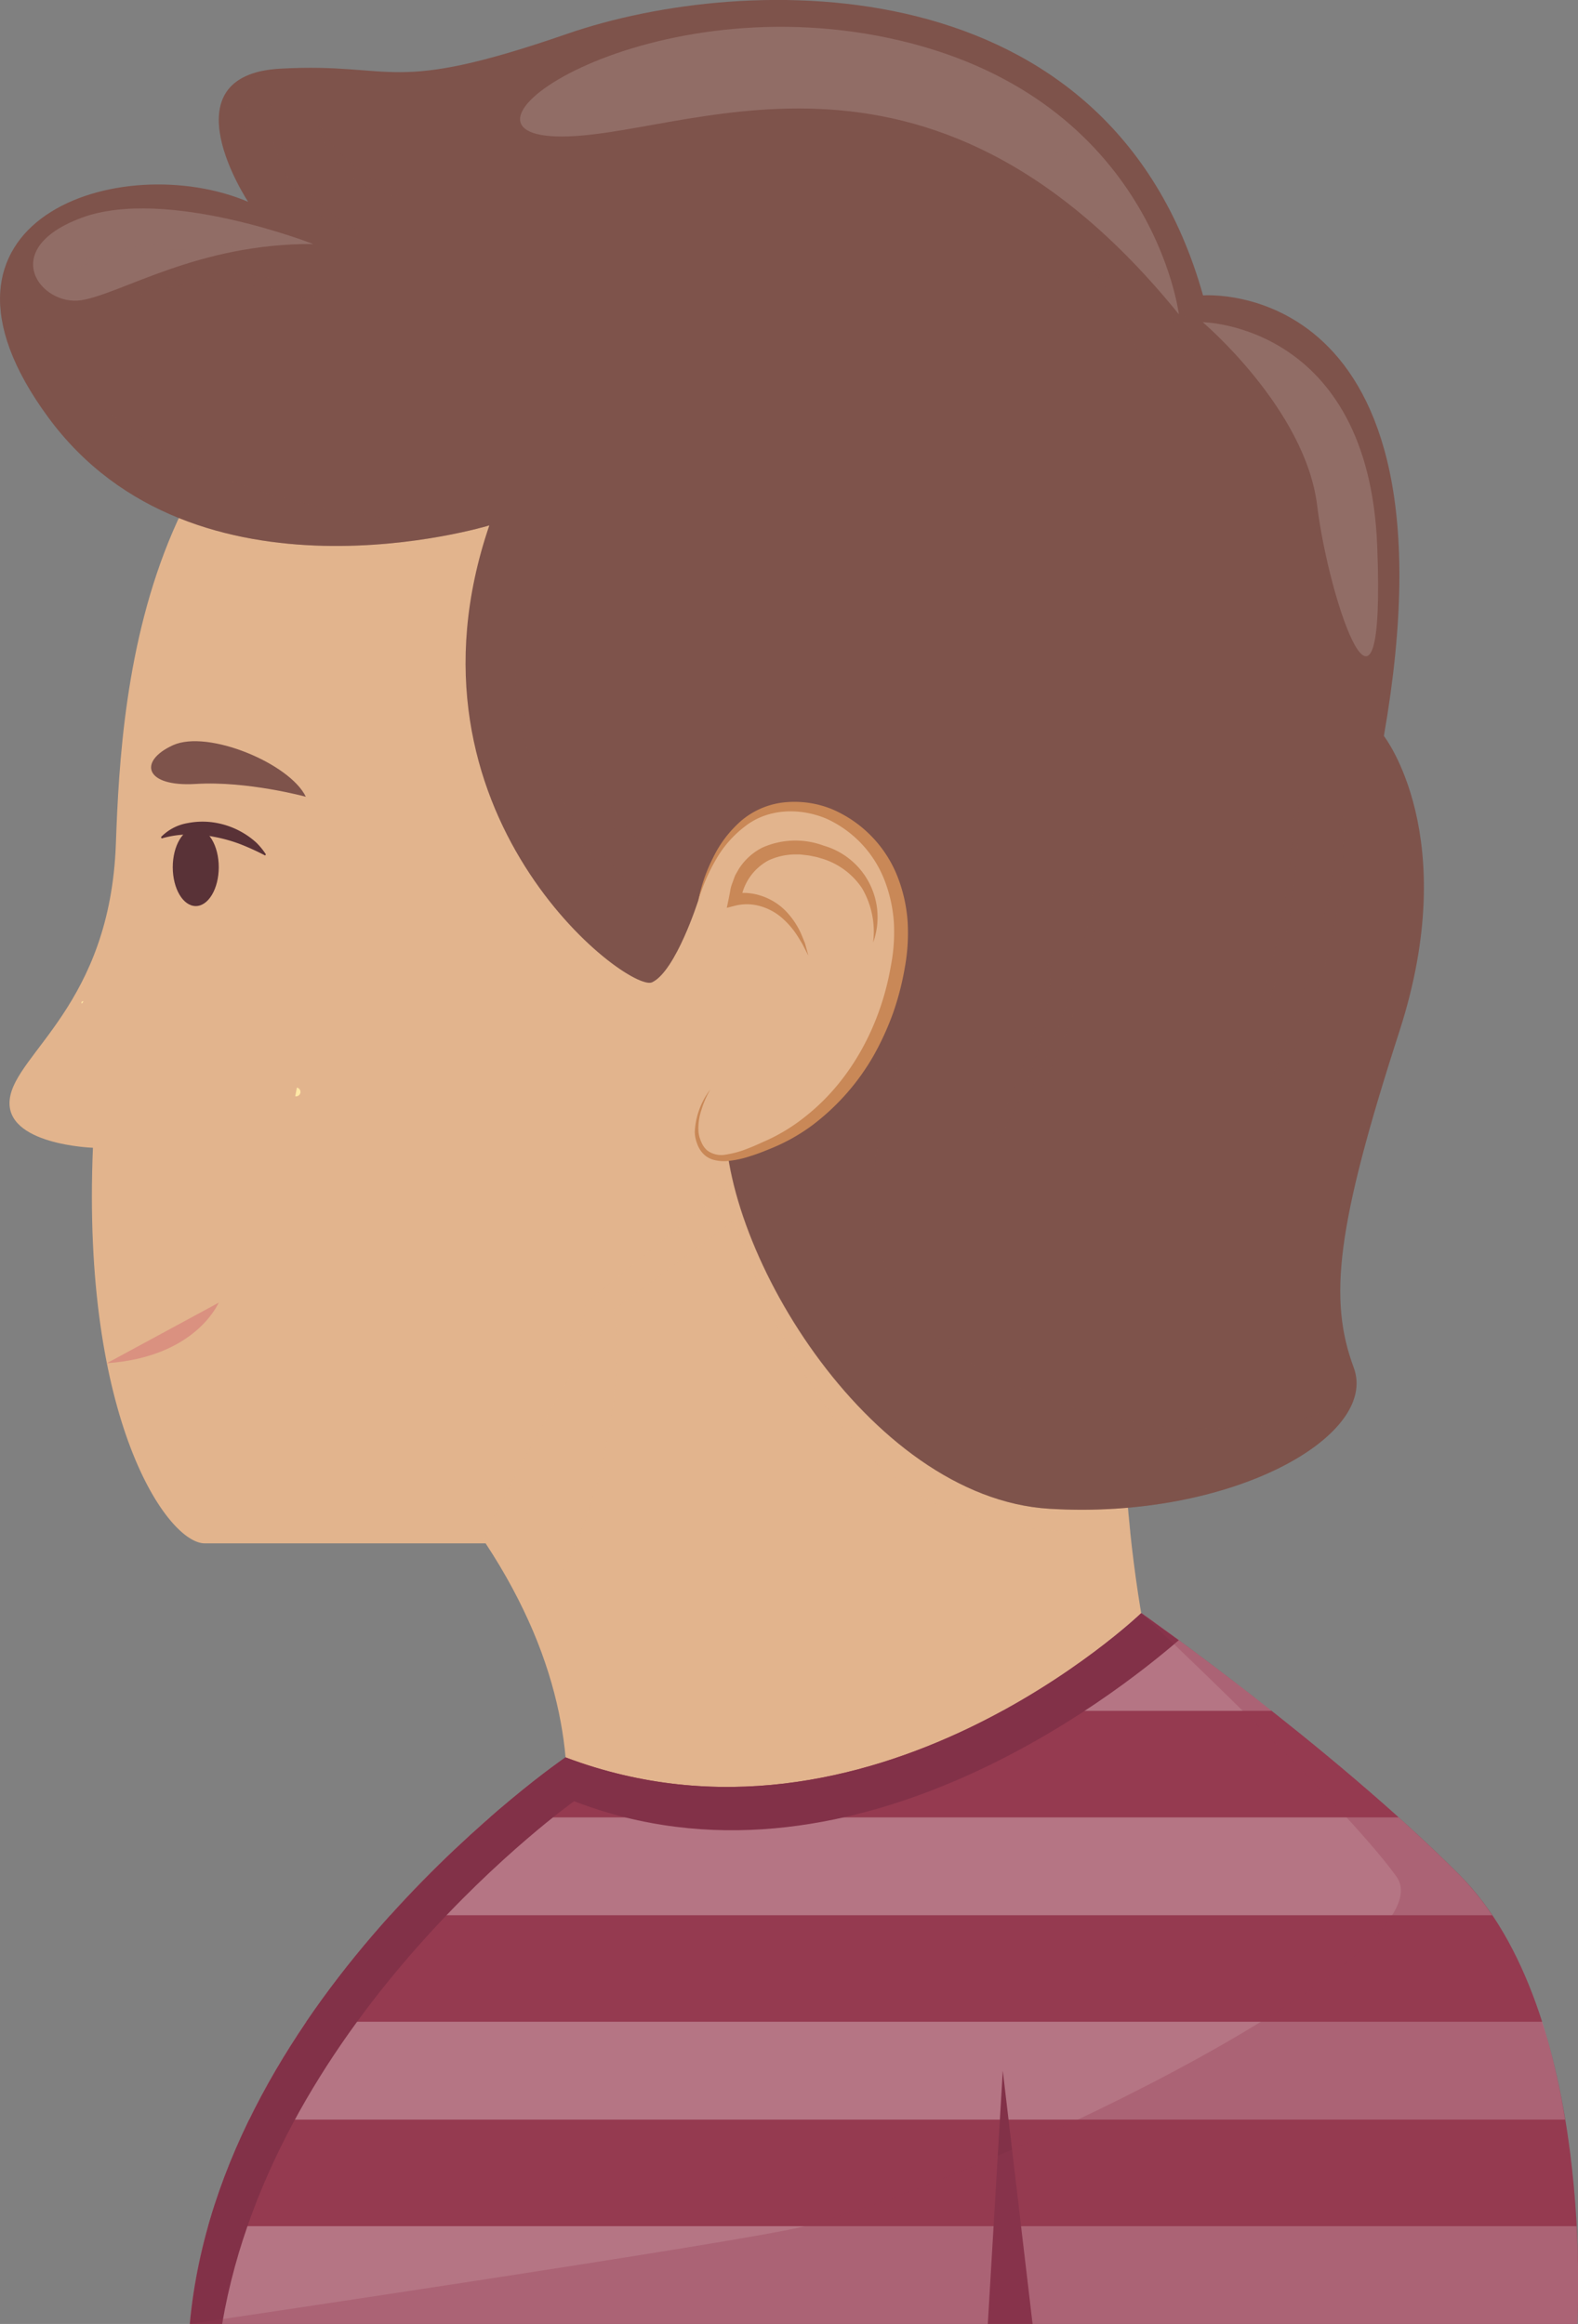 <svg xmlns="http://www.w3.org/2000/svg" viewBox="0 0 269.64 397.12"><rect x="0" y="0" width="269.64" height="397.12" fill="#808080" stroke="none"/><defs><style>.cls-1{isolation:isolate;}.cls-2{fill:#e2b48d;}.cls-12,.cls-14,.cls-3{opacity:0.3;}.cls-14,.cls-3{mix-blend-mode:multiply;}.cls-4{fill:#7e534b;}.cls-5{fill:#593237;}.cls-6{opacity:0.15;}.cls-12,.cls-6{mix-blend-mode:overlay;}.cls-7{fill:#fff;}.cls-8{fill:#ffe8a6;}.cls-9{fill:#c98857;}.cls-10{fill:#da9180;}.cls-11,.cls-14{fill:#953a50;}.cls-13{fill:#823148;}</style></defs><title>man</title><g class="cls-1"><g id="OBJECTS"><path class="cls-2" d="M206.34,387.17s21.55-30.37-5.88-72h-48c-6.37,0-21.06-21.07-19.1-67.6,0,0-15.19-.49-14.21-8.33s17.15-16.16,18.13-43.6,4.41-82.78,61.72-96.5,102.38-5.38,130.79,40.17S309.69,244.14,309.2,281.37s6.37,64.17,10.29,71.51C319.49,352.88,289.12,415.59,206.34,387.17Z" transform="translate(-117.48 -51.44)"/><g class="cls-3"><path class="cls-2" d="M317.93,246.33l-71.45,10.52.1-.09-1.66-5-27.29,22.33-1.43,9.73.47-.41c-4.31,7.47-11.58,20.42-16.86,31.72h.65A93.65,93.65,0,0,1,208,328.86c13.94-18,16.37-46.24,14.22-53.52L242.92,260c3.15,9.79,16.19,45.18,41.72,51a92.63,92.63,0,0,0,26,2.25,273.14,273.14,0,0,1-1.42-31.92C309.34,271.11,313.12,259.18,317.93,246.33Z" transform="translate(-117.48 -51.44)"/></g><path class="cls-4" d="M169.74,187.59s-10-2.73-18.8-2.19-9.86-3.91-3.9-6.62S167,181.9,169.74,187.59Z" transform="translate(-117.48 -51.44)"/><ellipse class="cls-5" cx="33.45" cy="148.19" rx="3.93" ry="6.64"/><path class="cls-5" d="M145,194.47a8.27,8.27,0,0,1,4.55-2.38,13.11,13.11,0,0,1,5.07,0,13.84,13.84,0,0,1,6.66,3.34,11.77,11.77,0,0,1,1.63,2l-.12.2a44.08,44.08,0,0,0-4.2-1.92,26.17,26.17,0,0,0-4.42-1.25,21.81,21.81,0,0,0-4.56-.42,16.71,16.71,0,0,0-4.52.68Z" transform="translate(-117.48 -51.44)"/><path class="cls-4" d="M236.8,205.3s-3.84,12.1-7.9,14-44.61-28.75-27.81-78.08c0,0-50.41,15.45-75.34-18.43s12.46-46.07,34.14-36.86c0,0-14.39-21.68,5.54-22.76s18.31,4.66,48.94-5.94S307.06,45,323.05,101.92c0,0,44.72-3.66,30.9,75.28,0,0,13.43,17.14,2.65,50.48s-12.14,45.8-7.8,57.46-20.87,26-52,24.12-57.19-45.81-55.29-68.57S236.8,205.3,236.8,205.3Z" transform="translate(-117.48 -51.44)"/><g class="cls-3"><path class="cls-4" d="M348.73,290.78c-28.63,13.09-71.17-2.95-78.55-19.43-8.43-18.81.56-31.45,3.64-52.05s-16.57-29.44-16.57-29.44c-5.29,6.61-11.06,17.94-14.92,31.6,0,5.68-.27,12.21-.86,19.23-1.9,22.76,24.12,66.67,55.29,68.57C323,310.85,345,300.92,348.73,290.78Z" transform="translate(-117.48 -51.44)"/><path class="cls-4" d="M132.62,118.51c-7.54-8-11.88-15.23-14.34-21.21-2,6.37-.36,14.86,7.47,25.49,24.93,33.88,75.34,18.43,75.34,18.43S154.52,141.83,132.62,118.51Z" transform="translate(-117.48 -51.44)"/><path class="cls-4" d="M162.34,63.56c-15.22,3.12-2.45,22.37-2.45,22.37S156.56,72.69,162.34,63.56Z" transform="translate(-117.48 -51.44)"/></g><g class="cls-3"><path class="cls-4" d="M162.27,94.85A47.66,47.66,0,0,0,127.07,98c-.35.17-.08.69.27.53A49.61,49.61,0,0,1,162,96.18C162.82,96.43,163.1,95.09,162.27,94.85Z" transform="translate(-117.48 -51.44)"/><path class="cls-4" d="M178.32,90.57a28,28,0,0,1-14.44-21.11c0-.3-.52-.26-.52,0a24.15,24.15,0,0,0,14.37,22.21A.64.64,0,0,0,178.32,90.57Z" transform="translate(-117.48 -51.44)"/><path class="cls-4" d="M185.12,83.7a23.9,23.9,0,0,1-13-10.8c-.08-.14-.33-.09-.29.09a16.87,16.87,0,0,0,12.85,12C185.4,85.11,185.87,84,185.12,83.7Z" transform="translate(-117.48 -51.44)"/><path class="cls-4" d="M170.75,101.48a33.8,33.8,0,0,0-30.31.47.08.08,0,0,0,.06.14,42.93,42.93,0,0,1,29.64.6C170.94,103,171.56,101.87,170.75,101.48Z" transform="translate(-117.48 -51.44)"/><path class="cls-4" d="M309.83,87.36c-1.7-2-9.55-11.49-12.38-9.55a0,0,0,0,0,0,.07c2,.42,4.7,3.84,6.19,5.28a53.91,53.91,0,0,1,7.83,9.42c4,6.12,6.34,12.73,8.39,19.67a.79.79,0,0,0,1.53-.32C320.13,102.82,315.75,94.34,309.83,87.36Z" transform="translate(-117.48 -51.44)"/><path class="cls-4" d="M304.62,97.54a.19.19,0,0,0-.28.25c5.07,6.23,7.21,13.11,10.31,20.34.23.53,1.16.53,1.11-.17C315.17,110.24,309.88,102.87,304.62,97.54Z" transform="translate(-117.48 -51.44)"/><path class="cls-4" d="M305.33,192.87a111.24,111.24,0,0,1-11.49,44.41.68.68,0,0,0,1.21.61,88.2,88.2,0,0,0,10.66-45C305.7,192.66,305.34,192.62,305.33,192.87Z" transform="translate(-117.48 -51.44)"/><path class="cls-4" d="M296.71,214.35c-1,11.07-4.61,21.43-9.66,31.29a.53.53,0,0,0,.92.51c6.24-9.67,9-20.32,9.19-31.77A.23.23,0,0,0,296.71,214.35Z" transform="translate(-117.48 -51.44)"/><path class="cls-4" d="M339.26,184.48c0-.39-.6-.42-.6,0a129.38,129.38,0,0,1-5.44,37.34c-.25.85,1.07,1.1,1.32.28A113.51,113.51,0,0,0,339.26,184.48Z" transform="translate(-117.48 -51.44)"/><path class="cls-4" d="M346.5,191.18a156.68,156.68,0,0,1-12,45.15.6.6,0,0,0,1.07.56,93.16,93.16,0,0,0,11.6-45.68A.34.34,0,0,0,346.5,191.18Z" transform="translate(-117.48 -51.44)"/><path class="cls-4" d="M226.68,204.14c-11-11.51-21.31-23.82-20.3-40.79,0-.39-.56-.41-.6,0-1.8,16.84,8,30.89,20.17,41.57A.53.53,0,0,0,226.68,204.14Z" transform="translate(-117.48 -51.44)"/><path class="cls-4" d="M232.23,199.19a30.12,30.12,0,0,1-13.79-17.34.42.42,0,0,0-.81.2,24.58,24.58,0,0,0,14.07,18.13A.56.56,0,0,0,232.23,199.19Z" transform="translate(-117.48 -51.44)"/></g><g class="cls-6"><path class="cls-7" d="M318.92,105.15s-4.44-36.47-47.44-46.73S191.2,74.06,212.54,74.75,275.4,51.4,318.92,105.15Z" transform="translate(-117.48 -51.44)"/><path class="cls-7" d="M323,106.5s28.32.3,29.81,38.24-8.25,9.57-10.26-6.91S323,106.5,323,106.5Z" transform="translate(-117.48 -51.44)"/><path class="cls-7" d="M171,93.14s-25.15-9.87-39.62-4.47-6.87,15.17,0,14.07S151.36,93,171,93.14Z" transform="translate(-117.48 -51.44)"/></g><path class="cls-7" d="M320.81,181.71" transform="translate(-117.48 -51.44)"/><path class="cls-7" d="M320.15,191.34" transform="translate(-117.48 -51.44)"/><path class="cls-7" d="M326.75,177.19" transform="translate(-117.48 -51.44)"/><path class="cls-7" d="M355.16,173.51" transform="translate(-117.48 -51.44)"/><path class="cls-7" d="M352.52,173.22" transform="translate(-117.48 -51.44)"/><path class="cls-8" d="M131.73,222.56a.23.23,0,0,0-.25.38" transform="translate(-117.48 -51.44)"/><path class="cls-8" d="M167.93,238.77a.75.75,0,0,0,.28-1.48" transform="translate(-117.48 -51.44)"/><path class="cls-2" d="M236.8,205.3s3.25-14.74,14.33-16,22.45,9.46,20,26-12.26,27-20.92,31.1-12.07,3.78-13.42,0,2-8.8,2-8.8" transform="translate(-117.48 -51.44)"/><path class="cls-9" d="M236.8,205.3a28.35,28.35,0,0,1,2.56-7.36,19.85,19.85,0,0,1,4.8-6.27,13.55,13.55,0,0,1,7.41-3.13,17,17,0,0,1,8,1.14A20.8,20.8,0,0,1,270.75,201a26.19,26.19,0,0,1,1.82,7.89,32.93,32.93,0,0,1-.5,8,47.56,47.56,0,0,1-2,7.69,48.24,48.24,0,0,1-3.31,7.24,39.48,39.48,0,0,1-10.46,11.89,32,32,0,0,1-6.92,3.91c-1.21.5-2.44,1-3.7,1.38a17.07,17.07,0,0,1-3.93.84,7.12,7.12,0,0,1-2.1-.15,3.91,3.91,0,0,1-1.91-1,4.59,4.59,0,0,1-1.12-1.77,6.12,6.12,0,0,1-.42-2,12.87,12.87,0,0,1,2.65-7.31,16.76,16.76,0,0,0-1.53,3.54,9.77,9.77,0,0,0-.48,3.73,5.26,5.26,0,0,0,.49,1.74,3.71,3.71,0,0,0,1,1.41,4.05,4.05,0,0,0,3.27.69,16.18,16.18,0,0,0,3.6-1c1.18-.44,2.35-1,3.5-1.51a31.24,31.24,0,0,0,6.42-4C263,236,268,226.45,269.7,216.52a30,30,0,0,0,.52-7.43,24.49,24.49,0,0,0-1.58-7.19,19.16,19.16,0,0,0-9.78-10.49c-4.46-1.95-10-1.91-14,1.18a18.8,18.8,0,0,0-5,5.66A32.26,32.26,0,0,0,236.8,205.3Z" transform="translate(-117.48 -51.44)"/><path class="cls-9" d="M266.68,212.47a14.78,14.78,0,0,0-1.87-9.2,12.6,12.6,0,0,0-7.25-5.22,6.91,6.91,0,0,0-1.11-.27,8.47,8.47,0,0,0-1.12-.2l-1.12-.13h-1.13a11.07,11.07,0,0,0-4.25,1,9.14,9.14,0,0,0-4.77,6.9l-1.31-1.17a9.62,9.62,0,0,1,4.82.34,10.45,10.45,0,0,1,4,2.42,13.61,13.61,0,0,1,2.62,3.68c.32.67.57,1.37.84,2l.58,2.12-1-1.94c-.37-.62-.73-1.24-1.13-1.83a14.21,14.21,0,0,0-2.83-3.05,9.73,9.73,0,0,0-3.58-1.72,8.45,8.45,0,0,0-1.94-.24,8.74,8.74,0,0,0-1.85.2l-1.61.41L242,205l.25-1.3a6,6,0,0,1,.34-1.29l.46-1.27c.2-.41.44-.8.67-1.2a10.17,10.17,0,0,1,4.07-3.68,13.87,13.87,0,0,1,10.45-.31,12.72,12.72,0,0,1,8.45,16.51Z" transform="translate(-117.48 -51.44)"/><path class="cls-10" d="M135.73,284.39c15.27-1.08,19-10.23,19.14-10.36" transform="translate(-117.48 -51.44)"/><path class="cls-11" d="M214.11,351.74s-59,40.31-64.2,96.82H387s3.37-53.23-20.22-76.84c-22-22-54.26-44.64-54.26-44.64S266.31,371.47,214.11,351.74Z" transform="translate(-117.48 -51.44)"/><g class="cls-12"><path class="cls-7" d="M384.9,413.64A120.08,120.08,0,0,0,381,396.92H169.82a136.23,136.23,0,0,0-9.75,16.72Z" transform="translate(-117.48 -51.44)"/><path class="cls-7" d="M184.18,378.72H372.44a46.69,46.69,0,0,0-5.7-7c-3.25-3.25-6.72-6.51-10.28-9.72H201.2A199.09,199.09,0,0,0,184.18,378.72Z" transform="translate(-117.48 -51.44)"/><path class="cls-7" d="M386.85,431.85H153.07a92.92,92.92,0,0,0-3.16,16.71H387A161,161,0,0,0,386.85,431.85Z" transform="translate(-117.48 -51.44)"/><path class="cls-7" d="M288.75,343.79h46c-12.47-9.84-22.26-16.71-22.26-16.71A121.05,121.05,0,0,1,288.75,343.79Z" transform="translate(-117.48 -51.44)"/></g><path class="cls-13" d="M215.58,359.23c46.65,18,92.3-18,103.32-27.51-4-2.93-6.42-4.64-6.42-4.64s-46.17,44.39-98.37,24.66c0,0-59,40.31-64.2,96.82h5.53C164.42,395.62,215.58,359.23,215.58,359.23Z" transform="translate(-117.48 -51.44)"/><polygon class="cls-13" points="168.79 397.12 171.35 353.84 176.44 397.12 168.79 397.12"/><path class="cls-14" d="M366.74,371.72c-22-22-54.26-44.64-54.26-44.64s34.36,32.15,43.6,45S289.6,422.5,255,431.85c-9.4,2.54-105.11,16.71-105.11,16.71H387S390.33,395.33,366.74,371.72Z" transform="translate(-117.48 -51.44)"/></g></g></svg>